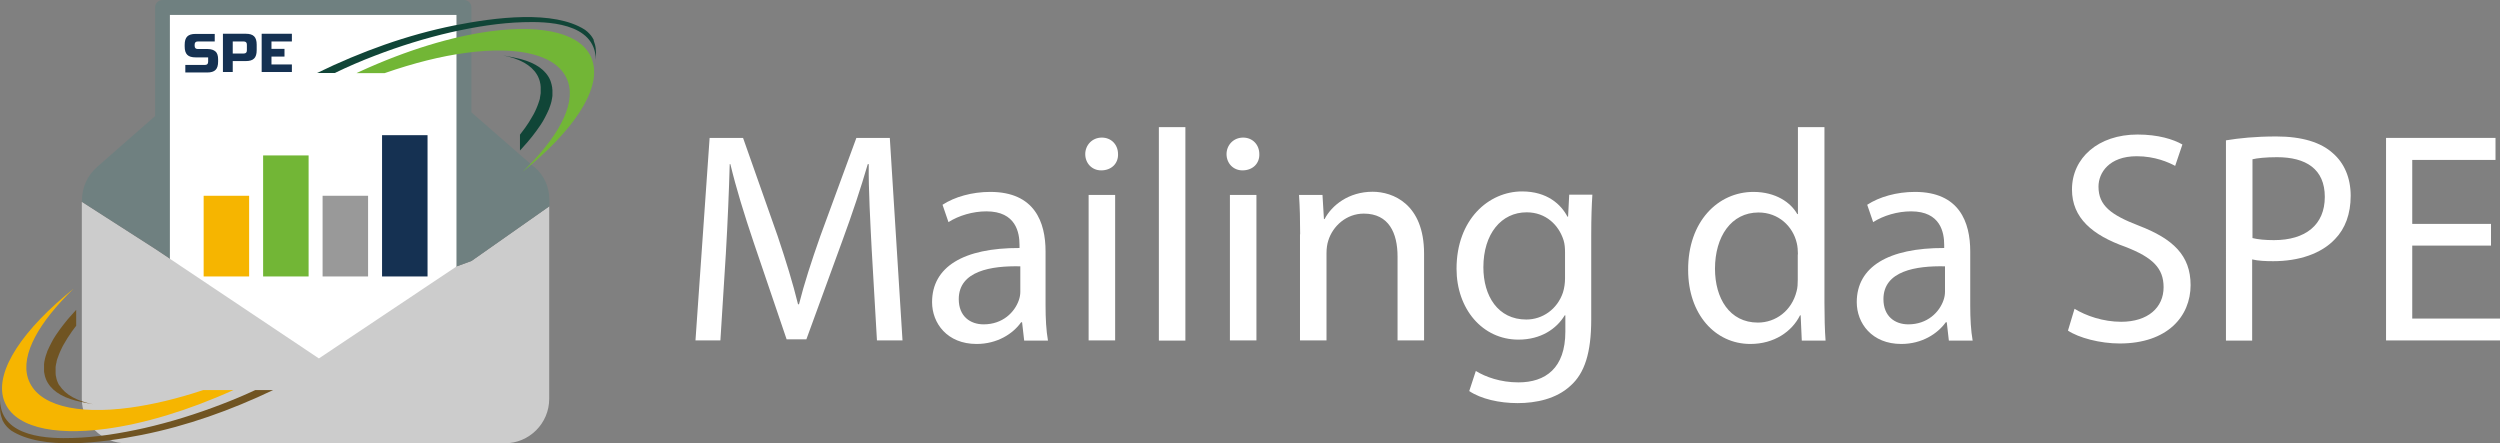 <?xml version="1.0" encoding="UTF-8"?><svg id="a" xmlns="http://www.w3.org/2000/svg" viewBox="0 0 155.54 27.57"><rect x="0" y="0" width="155.54" height="27.57" fill="#808080" stroke="none"/><defs><style>.b{fill:#f6b500;}.c{fill:#fff;}.d{fill:#999;}.e{fill:#72b636;}.f{fill:#ccc;}.g{fill:#153152;}.h{fill:#104537;}.i{fill:#6f8080;}.j{fill:#705422;}</style></defs><g><path class="f" d="M29.33,16.24l-.93,.34-17.83-.48-.93-.62-4.55-2.92v12.25c0,1.53,1.24,2.77,2.77,2.77H31.4c1.53,0,2.77-1.24,2.77-2.77V12.84l-4.84,3.4Z"/><path class="i" d="M33.22,10.38h0l-3.89-3.39V.46c0-.26-.21-.46-.46-.46H10.11c-.26,0-.46,.21-.46,.46V7.22l-3.6,3.16c-.62,.55-.95,1.27-.95,2.09v.08l4.55,2.92,.93,.62,17.83,.48,.93-.34,4.84-3.4v-.37c0-.83-.32-1.55-.95-2.09Z"/><polygon class="c" points="28.4 .93 28.4 16.58 19.84 22.3 10.57 16.1 10.57 .93 28.4 .93"/><g><path class="b" d="M12.64,24.27c-1.62,.54-3.15,.9-4.53,1.09-3.37,.46-5.83-.14-6.37-1.83-.47-1.48,.71-3.51,2.84-5.57C1.48,20.45-.34,23.06,.23,24.85c.54,1.69,3,2.28,6.37,1.83,2.32-.31,5.07-1.12,7.92-2.41h-1.88Z"/><g><path class="j" d="M3.7,24c-.05-.08-.09-.16-.12-.24-.01-.03-.02-.05-.03-.08-.02-.06-.04-.12-.05-.18,0-.03-.01-.06-.02-.09-.01-.06-.02-.12-.02-.19,0-.03,0-.06,0-.1,0-.07,0-.14,0-.21,0-.03,0-.05,0-.08,.01-.1,.03-.2,.06-.31,0,0,0-.02,0-.03,.02-.09,.05-.19,.09-.28,.01-.04,.03-.07,.04-.11,.03-.06,.05-.13,.08-.2,.05-.11,.1-.22,.16-.34,.02-.03,.03-.06,.05-.09,.08-.14,.17-.29,.26-.44,.07-.11,.15-.23,.23-.34,.01-.01,.02-.03,.03-.05,.08-.11,.16-.21,.24-.32l.04-.05v-.99l-.04,.04c-.11,.13-.23,.25-.33,.37,0,0-.02,.02-.02,.02h0c-.11,.12-.2,.24-.3,.36-.03,.03-.05,.07-.08,.1-.08,.1-.15,.2-.22,.29-.02,.02-.04,.05-.05,.07-.07,.1-.14,.2-.21,.3,0,0-.01,.02-.02,.03-.1,.15-.19,.3-.26,.44-.01,.03-.03,.05-.04,.08-.06,.12-.12,.23-.17,.35,0,.02-.02,.04-.03,.06-.02,.05-.04,.09-.05,.14-.01,.04-.03,.07-.04,.11-.03,.09-.06,.18-.08,.27,0,.02,0,.03-.01,.05-.03,.1-.04,.2-.05,.3,0,.03,0,.06,0,.09,0,.07,0,.13,0,.2,0,.04,0,.07,0,.1,0,.06,0,.12,.02,.18,0,.03,.01,.07,.02,.1,.01,.06,.03,.12,.05,.18,.01,.03,.02,.05,.03,.08,.03,.08,.07,.16,.12,.24,.36,.59,1.08,.98,2.09,1.18,.24,.05,.48,.1,.72,.14-1-.2-1.73-.59-2.09-1.18Z"/><path class="j" d="M15.88,24.27c-.69,.32-1.4,.62-2.11,.89-1.56,.6-3.16,1.1-4.78,1.47-1.48,.33-2.98,.58-4.49,.62-1.34,.04-4.46,.02-4.49-2.34-.03,.65,0,.83,.14,1.22,0,0,.13,.35,.55,.66,1.94,1.24,5.58,.77,8.11,.27,2.82-.56,5.56-1.54,8.18-2.79h-1.1Z"/></g></g><g><path class="h" d="M34.36,5.55c0-.06,0-.12-.02-.18,0-.03-.01-.07-.02-.1-.02-.06-.03-.12-.05-.18-.01-.03-.02-.05-.03-.08-.03-.08-.07-.16-.12-.24-.36-.59-1.08-.98-2.09-1.18-.24-.05-.48-.1-.72-.14,1.01,.2,1.73,.59,2.09,1.18,.05,.08,.09,.16,.12,.24,.01,.03,.02,.05,.03,.08,.02,.06,.04,.12,.05,.18,0,.03,.01,.06,.02,.09,0,.06,.02,.12,.02,.19,0,.03,0,.06,0,.1,0,.07,0,.14,0,.21,0,.03,0,.05,0,.08-.01,.1-.03,.2-.05,.31v.03c-.03,.09-.06,.19-.09,.28-.01,.04-.03,.07-.04,.11-.02,.06-.05,.13-.08,.2-.05,.11-.1,.23-.16,.34-.02,.03-.03,.06-.05,.09-.08,.14-.17,.29-.26,.44-.07,.11-.15,.23-.23,.34-.01,.01-.02,.03-.03,.04-.08,.11-.16,.21-.24,.32-.02,.03-.04,.05-.06,.08v.98s.04-.04,.06-.06c.12-.13,.23-.25,.33-.37l.02-.02h0c.11-.12,.2-.25,.3-.36l.08-.1c.08-.1,.15-.2,.22-.29,.02-.02,.04-.05,.05-.07,.07-.1,.14-.2,.21-.3,0,0,.01-.02,.02-.03,.1-.15,.19-.3,.26-.44,.01-.03,.03-.05,.04-.08,.06-.12,.12-.23,.17-.35,0-.02,.02-.04,.03-.06,.02-.05,.04-.1,.05-.14,.01-.04,.03-.07,.04-.11,.03-.09,.06-.18,.08-.27,0-.02,0-.03,.01-.05,.02-.1,.04-.2,.05-.3,0-.03,0-.06,0-.09,0-.07,0-.14,0-.2,0-.04,0-.07,0-.1Z"/><path class="h" d="M36.95,2.51s-.13-.35-.56-.66c-1.94-1.24-5.58-.77-8.11-.27-2.95,.59-5.82,1.63-8.55,2.96h1.1c.81-.39,1.64-.75,2.48-1.07,1.56-.6,3.16-1.1,4.78-1.47,1.48-.33,2.98-.58,4.49-.62,1.34-.04,4.46-.02,4.49,2.34,.03-.65,0-.83-.14-1.22Z"/><path class="e" d="M36.86,3.78c-.54-1.69-3-2.28-6.37-1.83-2.37,.32-5.18,1.16-8.1,2.5-.07,.03-.14,.06-.21,.1h1.75c1.81-.63,3.53-1.06,5.05-1.26,3.37-.46,5.83,.14,6.37,1.83,.47,1.48-.71,3.51-2.84,5.57,3.1-2.49,4.92-5.11,4.35-6.9Z"/></g><path class="g" d="M13.87,2.1h1.42c.24,0,.41,.05,.52,.16,.11,.11,.16,.28,.16,.52v.34c0,.24-.05,.41-.16,.52-.11,.11-.28,.16-.52,.16h-.81v.68h-.61V2.1Zm1.49,.68c0-.14-.07-.2-.2-.2h-.68v.75h.68c.14,0,.2-.07,.2-.2v-.34Z"/><path class="g" d="M18.16,4.48h-1.88V2.1h1.88v.48h-1.27v.46h.81v.48h-.81v.49h1.27v.48Z"/><path class="g" d="M13.41,3.21c-.1-.1-.27-.16-.49-.16h-.61c-.14,0-.2-.07-.2-.2v-.07c0-.14,.07-.2,.2-.2h1.05v-.47h-1.19c-.24,0-.41,.05-.52,.16-.11,.11-.16,.28-.16,.52v.1c0,.24,.05,.41,.16,.52,.11,.11,.28,.16,.52,.16h.78v.24h0v.03c0,.14-.07,.2-.2,.2h-1.22v.47h1.36c.24,0,.41-.05,.52-.16,.11-.11,.16-.28,.16-.52v-.14c0-.22-.05-.38-.16-.49Z"/><g><path class="b" d="M12.67,12.18h2.83v5.02h-2.83v-5.02Z"/><path class="e" d="M16.37,9.67h2.83v7.53h-2.83v-7.53Z"/><path class="d" d="M20.07,12.18h2.83v5.02h-2.83v-5.02Z"/><path class="g" d="M23.77,8.41h2.83v8.79h-2.83V8.41Z"/></g></g><g><path class="c" d="M54.24,15.65c-.09-1.76-.21-3.87-.19-5.44h-.06c-.43,1.48-.95,3.05-1.59,4.79l-2.23,6.11h-1.23l-2.04-6c-.6-1.78-1.1-3.4-1.46-4.9h-.04c-.04,1.57-.13,3.68-.24,5.57l-.34,5.4h-1.55l.88-12.6h2.08l2.15,6.1c.52,1.55,.95,2.94,1.27,4.25h.06c.32-1.27,.77-2.66,1.33-4.25l2.24-6.1h2.08l.79,12.6h-1.59l-.32-5.54Z"/><path class="c" d="M63.72,21.19l-.13-1.14h-.06c-.5,.71-1.48,1.35-2.77,1.35-1.83,0-2.77-1.29-2.77-2.6,0-2.19,1.94-3.38,5.44-3.37v-.19c0-.75-.21-2.09-2.06-2.09-.84,0-1.72,.26-2.36,.67l-.37-1.08c.75-.49,1.83-.8,2.97-.8,2.77,0,3.44,1.89,3.44,3.7v3.38c0,.79,.04,1.55,.15,2.17h-1.5Zm-.24-4.62c-1.8-.04-3.83,.28-3.83,2.04,0,1.07,.71,1.57,1.55,1.57,1.18,0,1.93-.75,2.19-1.51,.06-.17,.09-.35,.09-.52v-1.57Z"/><path class="c" d="M69.56,9.59c.02,.56-.39,1.01-1.05,1.01-.58,0-.99-.45-.99-1.01s.43-1.03,1.03-1.03,1.01,.45,1.01,1.03Zm-1.83,11.59V12.13h1.65v9.05h-1.65Z"/><path class="c" d="M72.1,7.91h1.65v13.28h-1.65V7.91Z"/><path class="c" d="M78.35,9.59c.02,.56-.39,1.01-1.05,1.01-.58,0-.99-.45-.99-1.01s.43-1.03,1.03-1.03,1.01,.45,1.01,1.03Zm-1.83,11.59V12.13h1.65v9.05h-1.65Z"/><path class="c" d="M80.89,14.58c0-.94-.02-1.7-.07-2.45h1.46l.09,1.5h.04c.45-.86,1.5-1.7,2.99-1.7,1.25,0,3.2,.75,3.2,3.85v5.4h-1.65v-5.22c0-1.46-.54-2.67-2.1-2.67-1.08,0-1.93,.77-2.21,1.68-.07,.21-.11,.49-.11,.77v5.44h-1.65v-6.6Z"/><path class="c" d="M99.07,12.13c-.04,.65-.07,1.38-.07,2.49v5.25c0,2.08-.41,3.35-1.29,4.13-.88,.82-2.15,1.08-3.29,1.08s-2.28-.26-3.01-.75l.41-1.25c.6,.37,1.53,.71,2.65,.71,1.68,0,2.92-.88,2.92-3.16v-1.01h-.04c-.51,.84-1.48,1.51-2.88,1.51-2.24,0-3.85-1.91-3.85-4.41,0-3.07,2-4.81,4.08-4.81,1.57,0,2.43,.82,2.82,1.57h.04l.07-1.37h1.44Zm-1.7,3.57c0-.28-.02-.52-.09-.75-.3-.95-1.1-1.74-2.3-1.74-1.57,0-2.69,1.33-2.69,3.42,0,1.78,.9,3.25,2.67,3.25,1.01,0,1.93-.64,2.28-1.68,.09-.28,.13-.6,.13-.88v-1.63Z"/><path class="c" d="M113.51,7.91v10.94c0,.8,.02,1.72,.07,2.34h-1.48l-.07-1.57h-.04c-.5,1.01-1.61,1.78-3.09,1.78-2.19,0-3.87-1.85-3.87-4.6-.02-3.01,1.85-4.86,4.06-4.86,1.38,0,2.32,.65,2.73,1.38h.04V7.91h1.65Zm-1.65,7.91c0-.21-.02-.49-.07-.69-.24-1.05-1.14-1.91-2.38-1.91-1.7,0-2.71,1.5-2.71,3.5,0,1.83,.9,3.35,2.67,3.35,1.1,0,2.11-.73,2.41-1.96,.06-.22,.07-.45,.07-.71v-1.57Z"/><path class="c" d="M121.25,21.19l-.13-1.14h-.06c-.51,.71-1.48,1.35-2.77,1.35-1.83,0-2.77-1.29-2.77-2.6,0-2.19,1.95-3.38,5.44-3.37v-.19c0-.75-.21-2.09-2.06-2.09-.84,0-1.72,.26-2.36,.67l-.37-1.08c.75-.49,1.83-.8,2.97-.8,2.77,0,3.44,1.89,3.44,3.7v3.38c0,.79,.04,1.55,.15,2.17h-1.5Zm-.24-4.62c-1.8-.04-3.83,.28-3.83,2.04,0,1.07,.71,1.57,1.55,1.57,1.18,0,1.93-.75,2.19-1.51,.06-.17,.09-.35,.09-.52v-1.57Z"/><path class="c" d="M129.05,19.2c.73,.45,1.8,.82,2.92,.82,1.66,0,2.64-.88,2.64-2.15,0-1.18-.67-1.85-2.37-2.51-2.06-.73-3.33-1.8-3.33-3.57,0-1.96,1.63-3.42,4.08-3.42,1.29,0,2.23,.3,2.79,.62l-.45,1.33c-.41-.22-1.25-.6-2.39-.6-1.72,0-2.38,1.03-2.38,1.89,0,1.18,.77,1.76,2.51,2.43,2.13,.82,3.22,1.85,3.22,3.7,0,1.94-1.44,3.63-4.41,3.63-1.22,0-2.54-.35-3.22-.8l.41-1.36Z"/><path class="c" d="M138.5,8.73c.78-.13,1.81-.24,3.12-.24,1.61,0,2.79,.37,3.53,1.05,.69,.6,1.1,1.51,1.1,2.64s-.34,2.04-.97,2.69c-.86,.92-2.26,1.38-3.85,1.38-.49,0-.93-.02-1.31-.11v5.05h-1.63V8.73Zm1.63,6.08c.36,.09,.81,.13,1.35,.13,1.96,0,3.16-.95,3.16-2.69s-1.18-2.47-2.97-2.47c-.71,0-1.25,.06-1.53,.13v4.9Z"/><path class="c" d="M154.98,15.28h-4.9v4.54h5.46v1.36h-7.09V8.58h6.81v1.37h-5.18v3.98h4.9v1.35Z"/></g></svg>